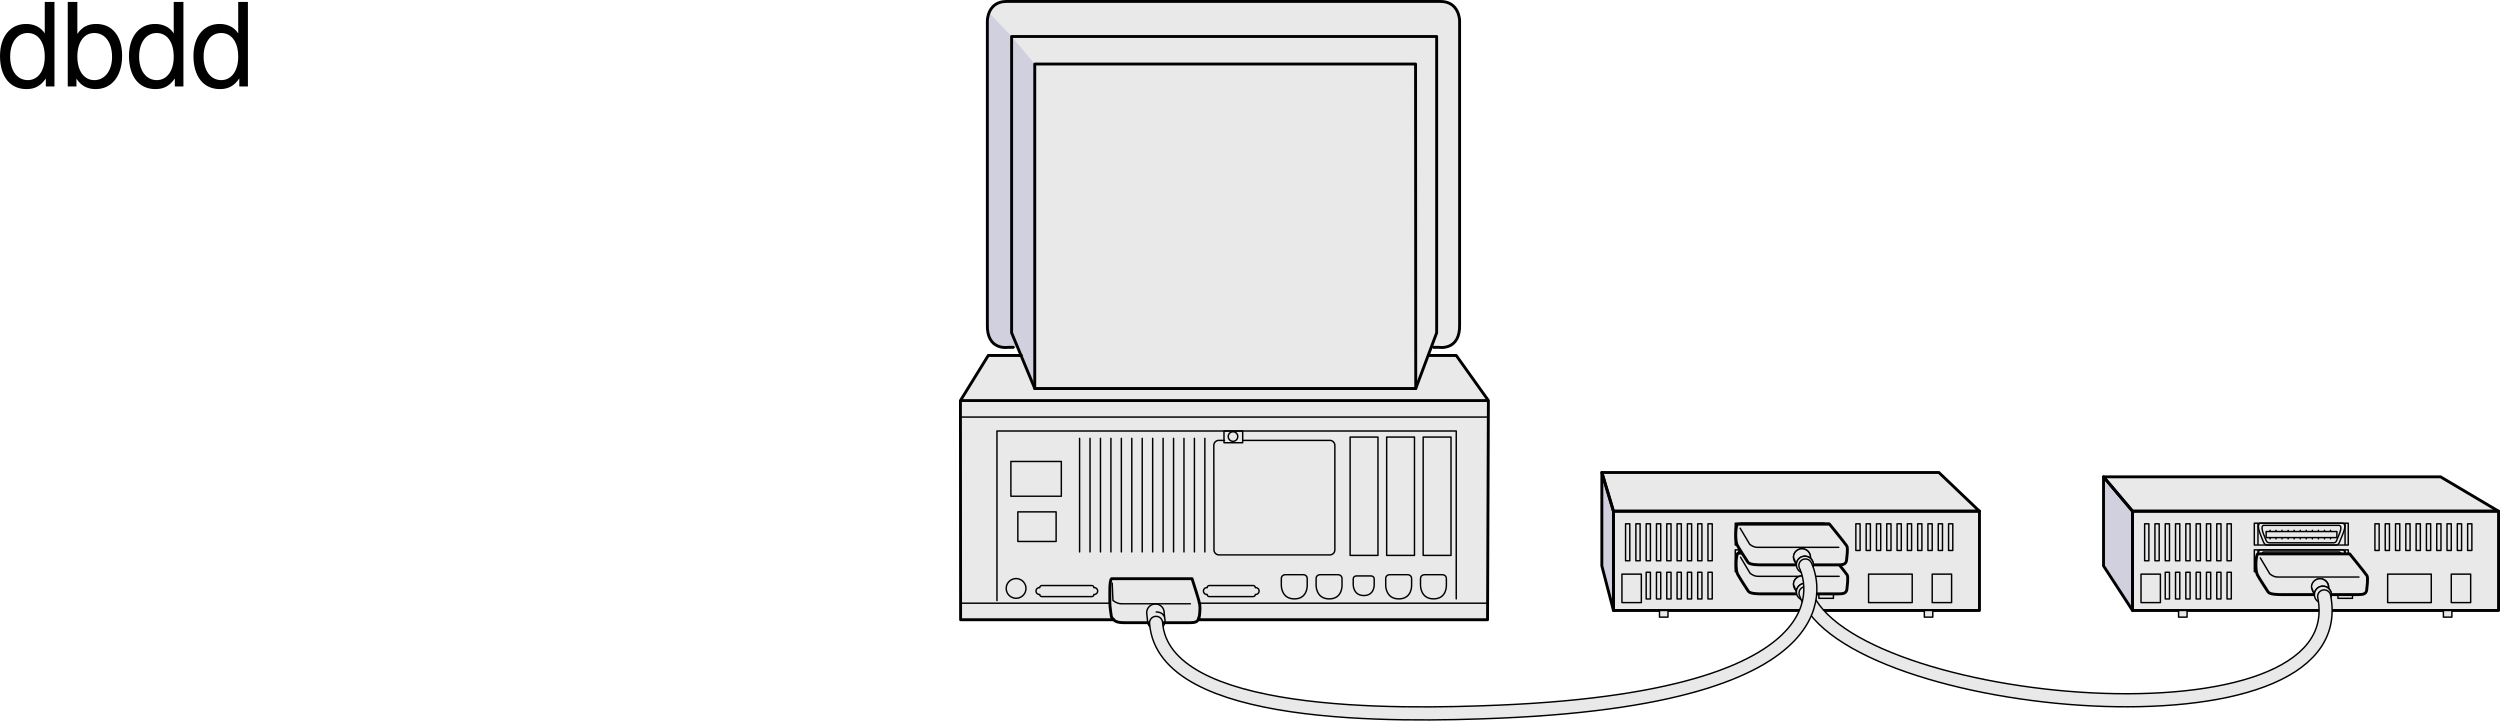 <svg xmlns="http://www.w3.org/2000/svg" xmlns:xlink="http://www.w3.org/1999/xlink" width="431.117" height="124.278"><defs><path id="a" d="M9.906-14.578H8.234v5.422c-.687-1.063-1.812-1.625-3.218-1.625-2.72 0-4.5 2.187-4.5 5.515 0 3.547 1.718 5.72 4.562 5.72 1.438 0 2.438-.532 3.344-1.829V0h1.484Zm-4.61 5.36c1.798 0 2.938 1.577 2.938 4.093 0 2.422-1.156 4.031-2.921 4.031-1.829 0-3.047-1.625-3.047-4.062 0-2.438 1.218-4.063 3.03-4.063zm0 0"/><path id="b" d="M1.078-14.578V0h1.5v-1.344C3.375-.125 4.438.453 5.906.453c2.75 0 4.547-2.25 4.547-5.734 0-3.407-1.687-5.5-4.469-5.5-1.437 0-2.468.547-3.25 1.719v-5.516zm4.578 5.36c1.86 0 3.063 1.624 3.063 4.124 0 2.375-1.235 4-3.063 4-1.781 0-2.922-1.61-2.922-4.062 0-2.469 1.141-4.063 2.922-4.063zm0 0"/></defs><path fill="#e9e9e9" d="M246.324 61.3h4.801l5.543 7.774h-91.043l4.797-7.773h5.703L178.441 67l-3.992-9.605.973 2.515-1.578-.015s-3.73.656-3.578-3.993V3.543S170.313.25 173.562.25h74.844c3.25 0 3.297 3.293 3.297 3.293v52.36c.152 4.648-3.578 3.992-3.578 3.992h-1.266l.887-2.5L244.141 67l2.183-5.7"/><path fill="#d1d0df" d="m170.61 2.223 3.84 4.07 3.991 4.75V67l-3.02-7.09h-2.124s-2.813.125-3-3.062V3.223s.125-1.063.312-1"/><path fill="#e9e9e9" d="M430.867 88.137v17.136h-63.12V88.137h63.12"/><path fill="#e9e9e9" d="m420.867 82.23 10 5.93h-63.12l-5-5.93h58.12"/><path fill="#d1d0df" d="M367.746 88.137v17.136l-5-7.687V82.23l5 5.907"/><path fill="#e9e9e9" d="M341.352 88.137v17.136h-63.118V88.137h63.118"/><path fill="#e9e9e9" d="m334.352 81.48 7 6.68h-63.118l-2-6.68h58.118"/><path fill="#d1d0df" d="M278.234 88.137v17.136l-2-7.687V81.48l2 6.657"/><path fill="#e9e9e9" d="M192.023 106.871h-26.37l-.028-37.797h91.043l-.145 37.797h-49.875"/><path fill="none" stroke="#000" stroke-linecap="round" stroke-linejoin="round" stroke-miterlimit="10" stroke-width=".25" d="M244.14 67h-65.699"/><path fill="#e9e9e9" d="M205.563 99.797h-13.88c-.406.324-.277 2.93-.296 4.152-.008.617.27 2.43.27 2.43.566.848.956 1.004 2.484 1.004h11.015c.946 0 1.485-.137 1.567-.89-.16 1.55.492-1.888.054-2.618.25.414-1.214-4.078-1.214-4.078"/><path fill="none" stroke="#000" stroke-linecap="round" stroke-linejoin="round" stroke-miterlimit="10" stroke-width=".25" d="M256.508 104.023h-49.73m-15.391 0h-25.75"/><path fill="none" stroke="#000" stroke-linecap="round" stroke-linejoin="round" stroke-miterlimit="10" stroke-width=".5" d="M192.023 106.871h-26.37l-.028-37.797h91.043l-.145 37.797h-49.875M176.125 61.3h-5.703l-4.797 7.774h91.043l-5.543-7.773h-4.8"/><path fill="none" stroke="#000" stroke-linecap="round" stroke-linejoin="round" stroke-miterlimit="2" stroke-width=".5" d="M205.563 99.797h-13.88c-.406.324-.277 2.93-.296 4.152-.008.617.27 2.43.27 2.43.566.848.956 1.004 2.484 1.004h11.015c.946 0 1.485-.137 1.567-.89-.16 1.55.492-1.888.054-2.618.25.414-1.214-4.078-1.214-4.078zm0 0"/><path fill="none" stroke="#000" stroke-linecap="round" stroke-linejoin="round" stroke-miterlimit="10" stroke-width=".25" d="m191.793 100.55.133 3c.648.485 1.054.567 1.539.567h11.8"/><path fill="none" stroke="#000" stroke-linecap="round" stroke-linejoin="round" stroke-miterlimit="2" stroke-width=".25" d="m197.887 107.043-.14-1.324a1.506 1.506 0 1 1 3.01 0l.15 1.324c0-.832-.454-1.504-1.512-1.504m-1.508 1.504c0 .836.676 1.508 1.508 1.508.835 0 1.511-.672 1.511-1.508"/><path fill="none" stroke="#000" stroke-linecap="round" stroke-linejoin="round" stroke-miterlimit="10" stroke-width=".25" d="M249.426 100.89v-1.07c0-.773-.774-.715-.774-.715h-2.918s-.773-.058-.773.715v1.07s-.059 2.383 2.262 2.383c2.32 0 2.203-2.382 2.203-2.382zm7.082-28.968h-90.871"/><path fill="none" stroke="#000" stroke-linecap="round" stroke-linejoin="round" stroke-miterlimit="10" stroke-width=".25" d="M171.922 103.57V74.324h79.203v28.95"/><path fill="none" stroke="#000" stroke-linecap="round" stroke-linejoin="round" stroke-miterlimit="10" stroke-width=".25" d="M243.426 100.89v-1.07c0-.773-.774-.715-.774-.715h-2.918s-.773-.058-.773.715v1.07s-.059 2.383 2.262 2.383c2.32 0 2.203-2.382 2.203-2.382zm-6.449-.124v-.868c0-.628-.625-.578-.625-.578h-2.364s-.629-.05-.629.578v.868s-.047 1.93 1.836 1.93c1.88 0 1.782-1.93 1.782-1.93zm-5.551.124v-1.07c0-.773-.774-.715-.774-.715h-2.918s-.773-.058-.773.715v1.07s-.059 2.383 2.262 2.383c2.32 0 2.203-2.382 2.203-2.382zm-6 0v-1.07c0-.773-.774-.715-.774-.715h-2.918s-.773-.058-.773.715v1.07s-.059 2.383 2.262 2.383c2.32 0 2.203-2.382 2.203-2.382zm-50.203 2.278c.937 0 1.699-.758 1.699-1.695 0-.938-.762-1.696-1.7-1.696-.937 0-1.699.758-1.699 1.696 0 .937.762 1.695 1.7 1.695zm7.8-17.594v-6h-8.699v6zm-.898 7.797v-5.098h-6.602v5.098zm4.047 1.801V75.598m1.801 19.574V75.598m1.8 19.574V75.598m1.801 19.574V75.598m1.801 19.574V75.598m1.797 19.574V75.598m1.801 19.574V75.598m1.8 19.574V75.598m1.801 19.574V75.598m1.801 19.574V75.598m1.797 19.574V75.598m1.801 19.574V75.598m1.8 19.574V75.598m37.649 20.175V75.371h4.8v20.402zm-6.297 0V75.371h4.797v20.402zm-6.301 0V75.371h4.801v20.402zm-53.574 5.555a.593.593 0 1 0 0 1.188m.047-1.164c0-.207.168-.375.375-.375h8.601c.207 0 .372.168.372.375m-9.348 1.156c0 .203.168.37.375.37h8.601a.37.37 0 0 0 .372-.37m.05-1.18c.325 0 .594.266.594.594 0 .328-.27.594-.594.594m22.453-26.575h-.957a.874.874 0 0 0-.875.875l.032 18c0 .485.394.875.875.875h19.093c.485 0 .875-.39.875-.875v-18a.874.874 0 0 0-.875-.875h-15.02"/><path fill="none" stroke="#000" stroke-linecap="round" stroke-linejoin="round" stroke-miterlimit="10" stroke-width=".25" d="M214.297 76.348v-2.024h-3.223v2.024zm0 0"/><path fill="none" stroke="#000" stroke-linecap="round" stroke-linejoin="round" stroke-miterlimit="10" stroke-width=".25" d="M212.629 76.102c.453 0 .82-.368.82-.825a.82.82 0 0 0-.82-.82.824.824 0 0 0-.824.82c0 .457.37.825.824.825zm0 0"/><path fill="none" stroke="#000" stroke-linecap="round" stroke-linejoin="round" stroke-miterlimit="10" stroke-width=".5" d="M430.867 88.137v17.136h-63.12V88.137Zm0 0"/><path fill="none" stroke="#000" stroke-linecap="round" stroke-linejoin="round" stroke-miterlimit="2" stroke-width=".5" d="m420.867 82.23 10 5.93h-63.12l-5-5.93zm0 0"/><path fill="none" stroke="#000" stroke-linecap="round" stroke-linejoin="round" stroke-miterlimit="10" stroke-width=".25" d="M419.266 99.004v4.91h-7.524v-4.91zm-46.711 0v4.91h-3.344v-4.91zm37.722-4.078v-4.598h-.73v4.598zm1.778 0v-4.598h-.73v4.598zm1.777 0v-4.598h-.73v4.598zm1.778 0v-4.598h-.735v4.598zm1.773 0v-4.598h-.73v4.598zm1.777 0v-4.598h-.73v4.598zm1.778 0v-4.598h-.731v4.598zm1.777 0v-4.598h-.735v4.598zm1.777 0v-4.598h-.734v4.598zm1.774 0v-4.598h-.73v4.598zm-55.7 1.777v-6.375h-.73v6.375zm1.778 0v-6.375h-.73v6.375zm1.777 0v-6.375h-.73v6.375zm1.777 0v-6.375h-.734v6.375zm1.778 0v-6.375h-.735v6.375zm1.774 0v-6.375h-.731v6.375zm1.777 0v-6.375h-.73v6.375zm1.777 0v-6.375h-.73v6.375zm1.777 0v-6.375h-.734v6.375zm-10.66 6.587v-4.6h-.73v4.598zm1.777 0v-4.6h-.734v4.598zm1.778 0v-4.6h-.735v4.598zm1.774 0v-4.6h-.731v4.598zm1.777 0v-4.6h-.73v4.598zm1.777 0v-4.6h-.73v4.598zm1.777 0v-4.6h-.734v4.598zm41.278-4.286v4.91h-3.344v-4.91zm-21.109-5.016v-3.761h-16.2v3.761zm-.552 0v-3.761m-15.019 0v3.761"/><path fill="none" stroke="#000" stroke-linecap="round" stroke-linejoin="round" stroke-miterlimit="10" stroke-width=".25" d="M404.059 90.227c.578.34.304 1.109-.579 3.168-.097.253-.218.566-.636.593h-11.871c-.418-.027-.575-.34-.676-.593-.883-2.06-1.074-2.856-.578-3.168h14.34"/><path fill="none" stroke="#000" stroke-linecap="round" stroke-linejoin="round" stroke-miterlimit="10" stroke-width=".25" d="M403.438 90.598c.46.27.242.89-.465 2.535-.078.203-.172.453-.504.472h-11.172c-.336-.02-.461-.27-.54-.472-.706-1.645-.862-2.285-.464-2.535h13.145"/><path fill="none" stroke="#000" stroke-linecap="round" stroke-linejoin="round" stroke-miterlimit="10" stroke-width=".25" d="M402.988 92.707V91.66H390.79v1.047zm-11.519-1.07v-.184m1.019.184v-.184m1.043.184v-.184m1.047.184v-.184m1.043.184v-.184m1.047.184v-.184m1.042.184v-.184m1.048.184v-.184m1.042.184v-.184m1.048.184v-.184m1.042.184v-.184m-10.421 1.465v-.184m1.019.184v-.184m1.043.184v-.184m1.047.184v-.184m1.043.184v-.184m1.047.184v-.184m1.042.184v-.184m1.048.184v-.184m1.042.184v-.184m1.048.184v-.184m1.042.184v-.184m3.06 5.852v-3.762h-16.2v3.762zm-.552 0v-3.762m-15.019 0v3.762"/><path fill="none" stroke="#000" stroke-linecap="round" stroke-linejoin="round" stroke-miterlimit="10" stroke-width=".25" d="M404.059 94.824c.578.34.304 1.113-.579 3.168-.097.254-.218.567-.636.594h-11.871c-.418-.027-.575-.34-.676-.594-.883-2.055-1.074-2.855-.578-3.168h14.34"/><path fill="none" stroke="#000" stroke-linecap="round" stroke-linejoin="round" stroke-miterlimit="10" stroke-width=".25" d="M403.438 95.195c.46.27.242.89-.465 2.535-.078.204-.172.454-.504.473h-11.172c-.336-.02-.461-.27-.54-.473-.706-1.644-.862-2.285-.464-2.535h13.145"/><path fill="none" stroke="#000" stroke-linecap="round" stroke-linejoin="round" stroke-miterlimit="10" stroke-width=".25" d="M402.988 97.305v-1.043H390.79v1.043zm-11.519-1.071v-.183m1.019.183v-.183m1.043.183v-.183m1.047.183v-.183m1.043.183v-.183m1.047.183v-.183m1.042.183v-.183m1.048.183v-.183m1.042.183v-.183m1.048.183v-.183m1.042.183v-.183m-10.421 1.465v-.184m1.019.184v-.184m1.043.184v-.184m1.047.184v-.184m1.043.184v-.184m1.047.184v-.184m1.042.184v-.184m1.048.184v-.184m1.042.184v-.184m1.048.184v-.184m1.042.184v-.184m3.79 5.852v-2.196h-2.508v2.196zm0 0"/><path fill="#e9e9e9" d="M377.152 106.422v-1.149h-1.464v1.149h1.464"/><path fill="none" stroke="#000" stroke-linecap="round" stroke-linejoin="round" stroke-miterlimit="10" stroke-width=".25" d="M377.152 106.422v-1.149h-1.464v1.149zm0 0"/><path fill="#e9e9e9" d="M422.82 106.422v-1.149h-1.465v1.149h1.465"/><path fill="none" stroke="#000" stroke-linecap="round" stroke-linejoin="round" stroke-miterlimit="10" stroke-width=".25" d="M422.82 106.422v-1.149h-1.465v1.149zm0 0"/><path fill="none" stroke="#000" stroke-linecap="round" stroke-linejoin="round" stroke-miterlimit="2" stroke-width=".5" d="M367.746 88.137v17.136l-5-7.687V82.23zm0 0"/><path fill="#e9e9e9" d="M405.195 95.512h-15.851c-.375.3-.442 2.816-.086 3.574.242.516 1.875 3 1.875 3 .3.45 1.828.45 2.351.45h13.2c.875 0 1.375-.126 1.449-.825.031-.3.273-2.05.05-2.426-.226-.375-2.988-3.773-2.988-3.773"/><path fill="none" stroke="#000" stroke-linecap="round" stroke-linejoin="round" stroke-miterlimit="2" stroke-width=".5" d="M405.195 95.512h-15.851c-.375.3-.442 2.816-.086 3.574.242.516 1.875 3 1.875 3 .3.45 1.828.45 2.351.45h13.2c.875 0 1.375-.126 1.449-.825.031-.3.273-2.05.05-2.426-.226-.375-2.988-3.773-2.988-3.773zm0 0"/><path fill="none" stroke="#000" stroke-linecap="round" stroke-linejoin="round" stroke-miterlimit="10" stroke-width=".25" d="m389.785 96.21 1.649 2.774c.601.45.976.524 1.425.524h13.926"/><path fill="#e9e9e9" d="M400.074 102.723a1.461 1.461 0 1 0 0-2.921 1.461 1.461 0 0 0 0 2.92"/><path fill="none" stroke="#000" stroke-linecap="round" stroke-linejoin="round" stroke-miterlimit="2" stroke-width=".25" d="M400.074 102.723a1.461 1.461 0 1 0 0-2.921 1.461 1.461 0 0 0 0 2.92zm0 0"/><path fill="#e9e9e9" d="M402.04 102.547a1.462 1.462 0 0 0-2.927 0l-.5-1.285a1.461 1.461 0 0 1 2.922 0l.504 1.285"/><path fill="none" stroke="#000" stroke-linecap="round" stroke-linejoin="round" stroke-miterlimit="2" stroke-width=".25" d="M402.04 102.547a1.462 1.462 0 0 0-2.927 0l-.5-1.285a1.461 1.461 0 0 1 2.922 0zm0 0"/><path fill="#e9e9e9" d="M400.574 104.004a1.459 1.459 0 1 0 0-2.918 1.458 1.458 0 1 0 0 2.918"/><path fill="none" stroke="#000" stroke-linecap="round" stroke-linejoin="round" stroke-miterlimit="2" stroke-width=".25" d="M400.574 104.004a1.459 1.459 0 1 0 0-2.918 1.458 1.458 0 1 0 0 2.918zm0 0"/><path fill="none" stroke="#000" stroke-linecap="round" stroke-linejoin="round" stroke-miterlimit="10" stroke-width=".5" d="M341.352 88.137v17.136h-63.118V88.137Zm0 0"/><path fill="none" stroke="#000" stroke-linecap="round" stroke-linejoin="round" stroke-miterlimit="2" stroke-width=".5" d="m334.352 81.48 7 6.68h-63.118l-2-6.68zm0 0"/><path fill="none" stroke="#000" stroke-linecap="round" stroke-linejoin="round" stroke-miterlimit="10" stroke-width=".25" d="M329.754 99.004v4.91h-7.524v-4.91zm-46.711 0v4.91h-3.344v-4.91zm37.723-4.078v-4.598h-.73v4.598zm1.777 0v-4.598h-.73v4.598zm1.777 0v-4.598h-.73v4.598zm1.778 0v-4.598h-.735v4.598zm1.773 0v-4.598h-.73v4.598zm1.777 0v-4.598h-.73v4.598zm1.778 0v-4.598h-.73v4.598zm1.777 0v-4.598h-.734v4.598zm1.774 0v-4.598h-.73v4.598zm1.777 0v-4.598h-.73v4.598zm-55.699 1.777v-6.375h-.73v6.375zm1.777 0v-6.375h-.73v6.375zm1.778 0v-6.375h-.731v6.375zm1.777 0v-6.375h-.735v6.375zm1.777 0v-6.375h-.734v6.375zm1.774 0v-6.375h-.731v6.375zm1.777 0v-6.375h-.73v6.375zm1.777 0v-6.375h-.73v6.375zm1.778 0v-6.375h-.735v6.375zm-10.66 6.587v-4.6h-.731v4.598zm1.777 0v-4.6h-.735v4.598zm1.777 0v-4.6h-.734v4.598zm1.774 0v-4.6h-.731v4.598zm1.777 0v-4.6h-.73v4.598zm1.777 0v-4.6h-.73v4.598zm1.778 0v-4.6h-.735v4.598zm41.277-4.286v4.91h-3.344v-4.91zm-21.109-5.016v-3.761h-16.2v3.761zm-.551 0v-3.761m-15.02 0v3.761"/><path fill="none" stroke="#000" stroke-linecap="round" stroke-linejoin="round" stroke-miterlimit="10" stroke-width=".25" d="M314.547 90.227c.578.34.305 1.109-.578 3.168-.098.253-.219.566-.637.593h-11.871c-.418-.027-.574-.34-.676-.593-.883-2.06-1.074-2.856-.578-3.168h14.34"/><path fill="none" stroke="#000" stroke-linecap="round" stroke-linejoin="round" stroke-miterlimit="10" stroke-width=".25" d="M313.926 90.598c.46.27.242.89-.465 2.535-.078.203-.172.453-.504.472h-11.172c-.336-.02-.46-.27-.539-.472-.707-1.645-.863-2.285-.465-2.535h13.145"/><path fill="none" stroke="#000" stroke-linecap="round" stroke-linejoin="round" stroke-miterlimit="10" stroke-width=".25" d="M313.477 92.707V91.66h-12.2v1.047zm-11.52-1.07v-.184m1.02.184v-.184m1.043.184v-.184m1.046.184v-.184m1.044.184v-.184m1.046.184v-.184m1.044.184v-.184m1.046.184v-.184m1.044.184v-.184m1.046.184v-.184m1.043.184v-.184m-10.422 1.465v-.184m1.02.184v-.184m1.043.184v-.184m1.046.184v-.184m1.044.184v-.184m1.046.184v-.184m1.044.184v-.184m1.046.184v-.184m1.044.184v-.184m1.046.184v-.184m1.043.184v-.184m3.059 5.852v-3.762h-16.2v3.762zm-.551 0v-3.762m-15.02 0v3.762"/><path fill="none" stroke="#000" stroke-linecap="round" stroke-linejoin="round" stroke-miterlimit="10" stroke-width=".25" d="M314.547 94.824c.578.34.305 1.113-.578 3.168-.098.254-.219.567-.637.594h-11.871c-.418-.027-.574-.34-.676-.594-.883-2.055-1.074-2.855-.578-3.168h14.34"/><path fill="none" stroke="#000" stroke-linecap="round" stroke-linejoin="round" stroke-miterlimit="10" stroke-width=".25" d="M313.926 95.195c.46.27.242.89-.465 2.535-.078.204-.172.454-.504.473h-11.172c-.336-.02-.46-.27-.539-.473-.707-1.644-.863-2.285-.465-2.535h13.145"/><path fill="none" stroke="#000" stroke-linecap="round" stroke-linejoin="round" stroke-miterlimit="10" stroke-width=".25" d="M313.477 97.305v-1.043h-12.2v1.043zm-11.52-1.071v-.183m1.02.183v-.183m1.043.183v-.183m1.046.183v-.183m1.044.183v-.183m1.046.183v-.183m1.044.183v-.183m1.046.183v-.183m1.044.183v-.183m1.046.183v-.183m1.043.183v-.183m-10.422 1.465v-.184m1.02.184v-.184m1.043.184v-.184m1.046.184v-.184m1.044.184v-.184m1.046.184v-.184m1.044.184v-.184m1.046.184v-.184m1.044.184v-.184m1.046.184v-.184m1.043.184v-.184m3.789 5.852v-2.196h-2.508v2.196zm0 0"/><path fill="#e9e9e9" d="M287.64 106.422v-1.149h-1.464v1.149h1.465"/><path fill="none" stroke="#000" stroke-linecap="round" stroke-linejoin="round" stroke-miterlimit="10" stroke-width=".25" d="M287.64 106.422v-1.149h-1.464v1.149zm0 0"/><path fill="#e9e9e9" d="M333.305 106.422v-1.149h-1.461v1.149h1.46"/><path fill="none" stroke="#000" stroke-linecap="round" stroke-linejoin="round" stroke-miterlimit="10" stroke-width=".25" d="M333.305 106.422v-1.149h-1.461v1.149zm0 0"/><path fill="none" stroke="#000" stroke-linecap="round" stroke-linejoin="round" stroke-miterlimit="2" stroke-width=".5" d="M278.234 88.137v17.136l-2-7.687V81.48zm0 0"/><path fill="#e9e9e9" d="M315.559 95.387h-15.852c-.375.3-.441 2.816-.086 3.574.242.516 1.875 3 1.875 3 .3.45 1.828.45 2.352.45h13.199c.875 0 1.375-.126 1.45-.825.03-.3.273-2.05.05-2.426-.227-.375-2.988-3.773-2.988-3.773"/><path fill="none" stroke="#000" stroke-linecap="round" stroke-linejoin="round" stroke-miterlimit="2" stroke-width=".5" d="M315.559 95.387h-15.852c-.375.3-.441 2.816-.086 3.574.242.516 1.875 3 1.875 3 .3.45 1.828.45 2.352.45h13.199c.875 0 1.375-.126 1.45-.825.03-.3.273-2.05.05-2.426-.227-.375-2.988-3.773-2.988-3.773zm0 0"/><path fill="none" stroke="#000" stroke-linecap="round" stroke-linejoin="round" stroke-miterlimit="10" stroke-width=".25" d="m300.145 96.086 1.652 2.773c.598.45.976.524 1.426.524h13.922"/><path fill="#e9e9e9" d="M315.496 90.387h-15.851c-.375.3-.442 2.816-.086 3.574.242.516 1.875 3 1.875 3 .3.45 1.824.45 2.351.45h13.2c.874 0 1.374-.126 1.449-.825.03-.3.273-2.05.05-2.426-.226-.375-2.988-3.773-2.988-3.773"/><path fill="none" stroke="#000" stroke-linecap="round" stroke-linejoin="round" stroke-miterlimit="2" stroke-width=".5" d="M315.496 90.387h-15.851c-.375.3-.442 2.816-.086 3.574.242.516 1.875 3 1.875 3 .3.45 1.824.45 2.351.45h13.2c.874 0 1.374-.126 1.449-.825.03-.3.273-2.05.05-2.426-.226-.375-2.988-3.773-2.988-3.773zm0 0"/><path fill="none" stroke="#000" stroke-linecap="round" stroke-linejoin="round" stroke-miterlimit="10" stroke-width=".25" d="m300.082 91.086 1.652 2.773c.598.45.977.524 1.426.524h13.922m-100.602 8.125a.37.37 0 0 1-.37.37h-7.563a.374.374 0 0 1-.375-.37l-.047.008a.593.593 0 1 1 0-1.188l.047.024c0-.207.168-.375.375-.375h7.562c.207 0 .371.168.371.375l.051-.024c.324 0 .594.266.594.594 0 .328-.27.594-.594.594zm0 0"/><path fill="none" stroke="#000" stroke-linecap="round" stroke-linejoin="round" stroke-miterlimit="2" stroke-width=".5" d="M174.45 6.293v51.102m73.296 0V6.293M244.14 67l3.606-9.605V6.293H174.45v51.102L178.441 67"/><path fill="none" stroke="#000" stroke-linecap="round" stroke-linejoin="round" stroke-miterlimit="10" stroke-width=".5" d="M244.14 67h-65.699V11.043h65.668zm0 0"/><path fill="none" stroke="#000" stroke-linecap="round" stroke-linejoin="round" stroke-miterlimit="10" stroke-width=".5" d="M174.746 59.895h-.902s-3.73.656-3.578-3.993V3.543S170.313.25 173.563.25h74.843c3.25 0 3.297 3.293 3.297 3.293v52.36c.152 4.648-3.578 3.992-3.578 3.992h-.902"/><path fill="#e9e9e9" d="M310.746 102.246a1.46 1.46 0 0 0 0-2.922 1.461 1.461 0 0 0 0 2.922"/><path fill="none" stroke="#000" stroke-linecap="round" stroke-linejoin="round" stroke-miterlimit="2" stroke-width=".25" d="M310.746 102.246a1.46 1.46 0 0 0 0-2.922 1.461 1.461 0 0 0 0 2.922zm0 0"/><path fill="#e9e9e9" d="M312.707 102.07a1.461 1.461 0 0 0-2.922 0l-.5-1.285c0-.805.652-1.46 1.461-1.46a1.46 1.46 0 0 1 1.457 1.46l.504 1.285"/><path fill="none" stroke="#000" stroke-linecap="round" stroke-linejoin="round" stroke-miterlimit="2" stroke-width=".25" d="M312.707 102.07a1.461 1.461 0 0 0-2.922 0l-.5-1.285c0-.805.653-1.46 1.461-1.46a1.46 1.46 0 0 1 1.457 1.46zm0 0"/><path fill="#e9e9e9" d="M311.246 103.527a1.458 1.458 0 1 0 0-2.918 1.46 1.46 0 0 0-1.46 1.461 1.46 1.46 0 0 0 1.46 1.457"/><path fill="none" stroke="#000" stroke-linecap="round" stroke-linejoin="round" stroke-miterlimit="2" stroke-width=".25" d="M311.246 103.527a1.458 1.458 0 1 0 0-2.918 1.46 1.46 0 0 0-1.46 1.461 1.46 1.46 0 0 0 1.46 1.457zm0 0"/><path fill="none" stroke="#000" stroke-linecap="round" stroke-linejoin="round" stroke-miterlimit="10" stroke-width="2.5" d="M311.36 102.285c7.124 20.25 94.937 28.438 89.437.563"/><path fill="none" stroke="#e9e9e9" stroke-linecap="round" stroke-linejoin="round" stroke-miterlimit="10" stroke-width="2" d="M311.36 102.285c7.124 20.25 94.937 28.438 89.437.563"/><path fill="#e9e9e9" d="M310.746 97.559a1.46 1.46 0 0 0 0-2.922 1.461 1.461 0 0 0 0 2.922"/><path fill="none" stroke="#000" stroke-linecap="round" stroke-linejoin="round" stroke-miterlimit="2" stroke-width=".25" d="M310.746 97.559a1.46 1.46 0 0 0 0-2.922 1.461 1.461 0 0 0 0 2.922zm0 0"/><path fill="#e9e9e9" d="M312.707 97.379a1.46 1.46 0 0 0-2.922 0l-.5-1.281a1.46 1.46 0 0 1 1.461-1.461 1.46 1.46 0 0 1 1.457 1.46l.504 1.282"/><path fill="none" stroke="#000" stroke-linecap="round" stroke-linejoin="round" stroke-miterlimit="2" stroke-width=".25" d="M312.707 97.379a1.46 1.46 0 0 0-2.922 0l-.5-1.281c0-.805.653-1.461 1.461-1.461a1.46 1.46 0 0 1 1.457 1.46zm0 0"/><path fill="#e9e9e9" d="M311.246 98.84a1.458 1.458 0 1 0 0-2.918 1.459 1.459 0 1 0 0 2.918"/><path fill="none" stroke="#000" stroke-linecap="round" stroke-linejoin="round" stroke-miterlimit="2" stroke-width=".25" d="M311.246 98.84c.809 0 1.461-.649 1.461-1.461a1.46 1.46 0 0 0-2.922 0c0 .812.656 1.46 1.461 1.46zm0 0"/><path fill="none" stroke="#000" stroke-linecap="round" stroke-linejoin="round" stroke-miterlimit="2" stroke-width="2.5" d="M199.36 107.41c1.25 16.75 41.437 16.063 59.187 15.313 64.656-2.73 52.789-25.207 52.789-25.207"/><path fill="none" stroke="#e9e9e9" stroke-linecap="round" stroke-linejoin="round" stroke-miterlimit="2" stroke-width="2" d="M199.36 107.41c1.25 16.75 41.437 16.063 59.187 15.313 64.656-2.73 52.789-25.207 52.789-25.207"/><g transform="translate(-15.39 -6.777)"><use xlink:href="#a" width="100%" height="100%" x="14.875" y="21.688"/><use xlink:href="#b" width="100%" height="100%" x="25.995" y="21.688"/><use xlink:href="#a" width="100%" height="100%" x="37.115" y="21.688"/><use xlink:href="#a" width="100%" height="100%" x="48.235" y="21.688"/></g></svg>
